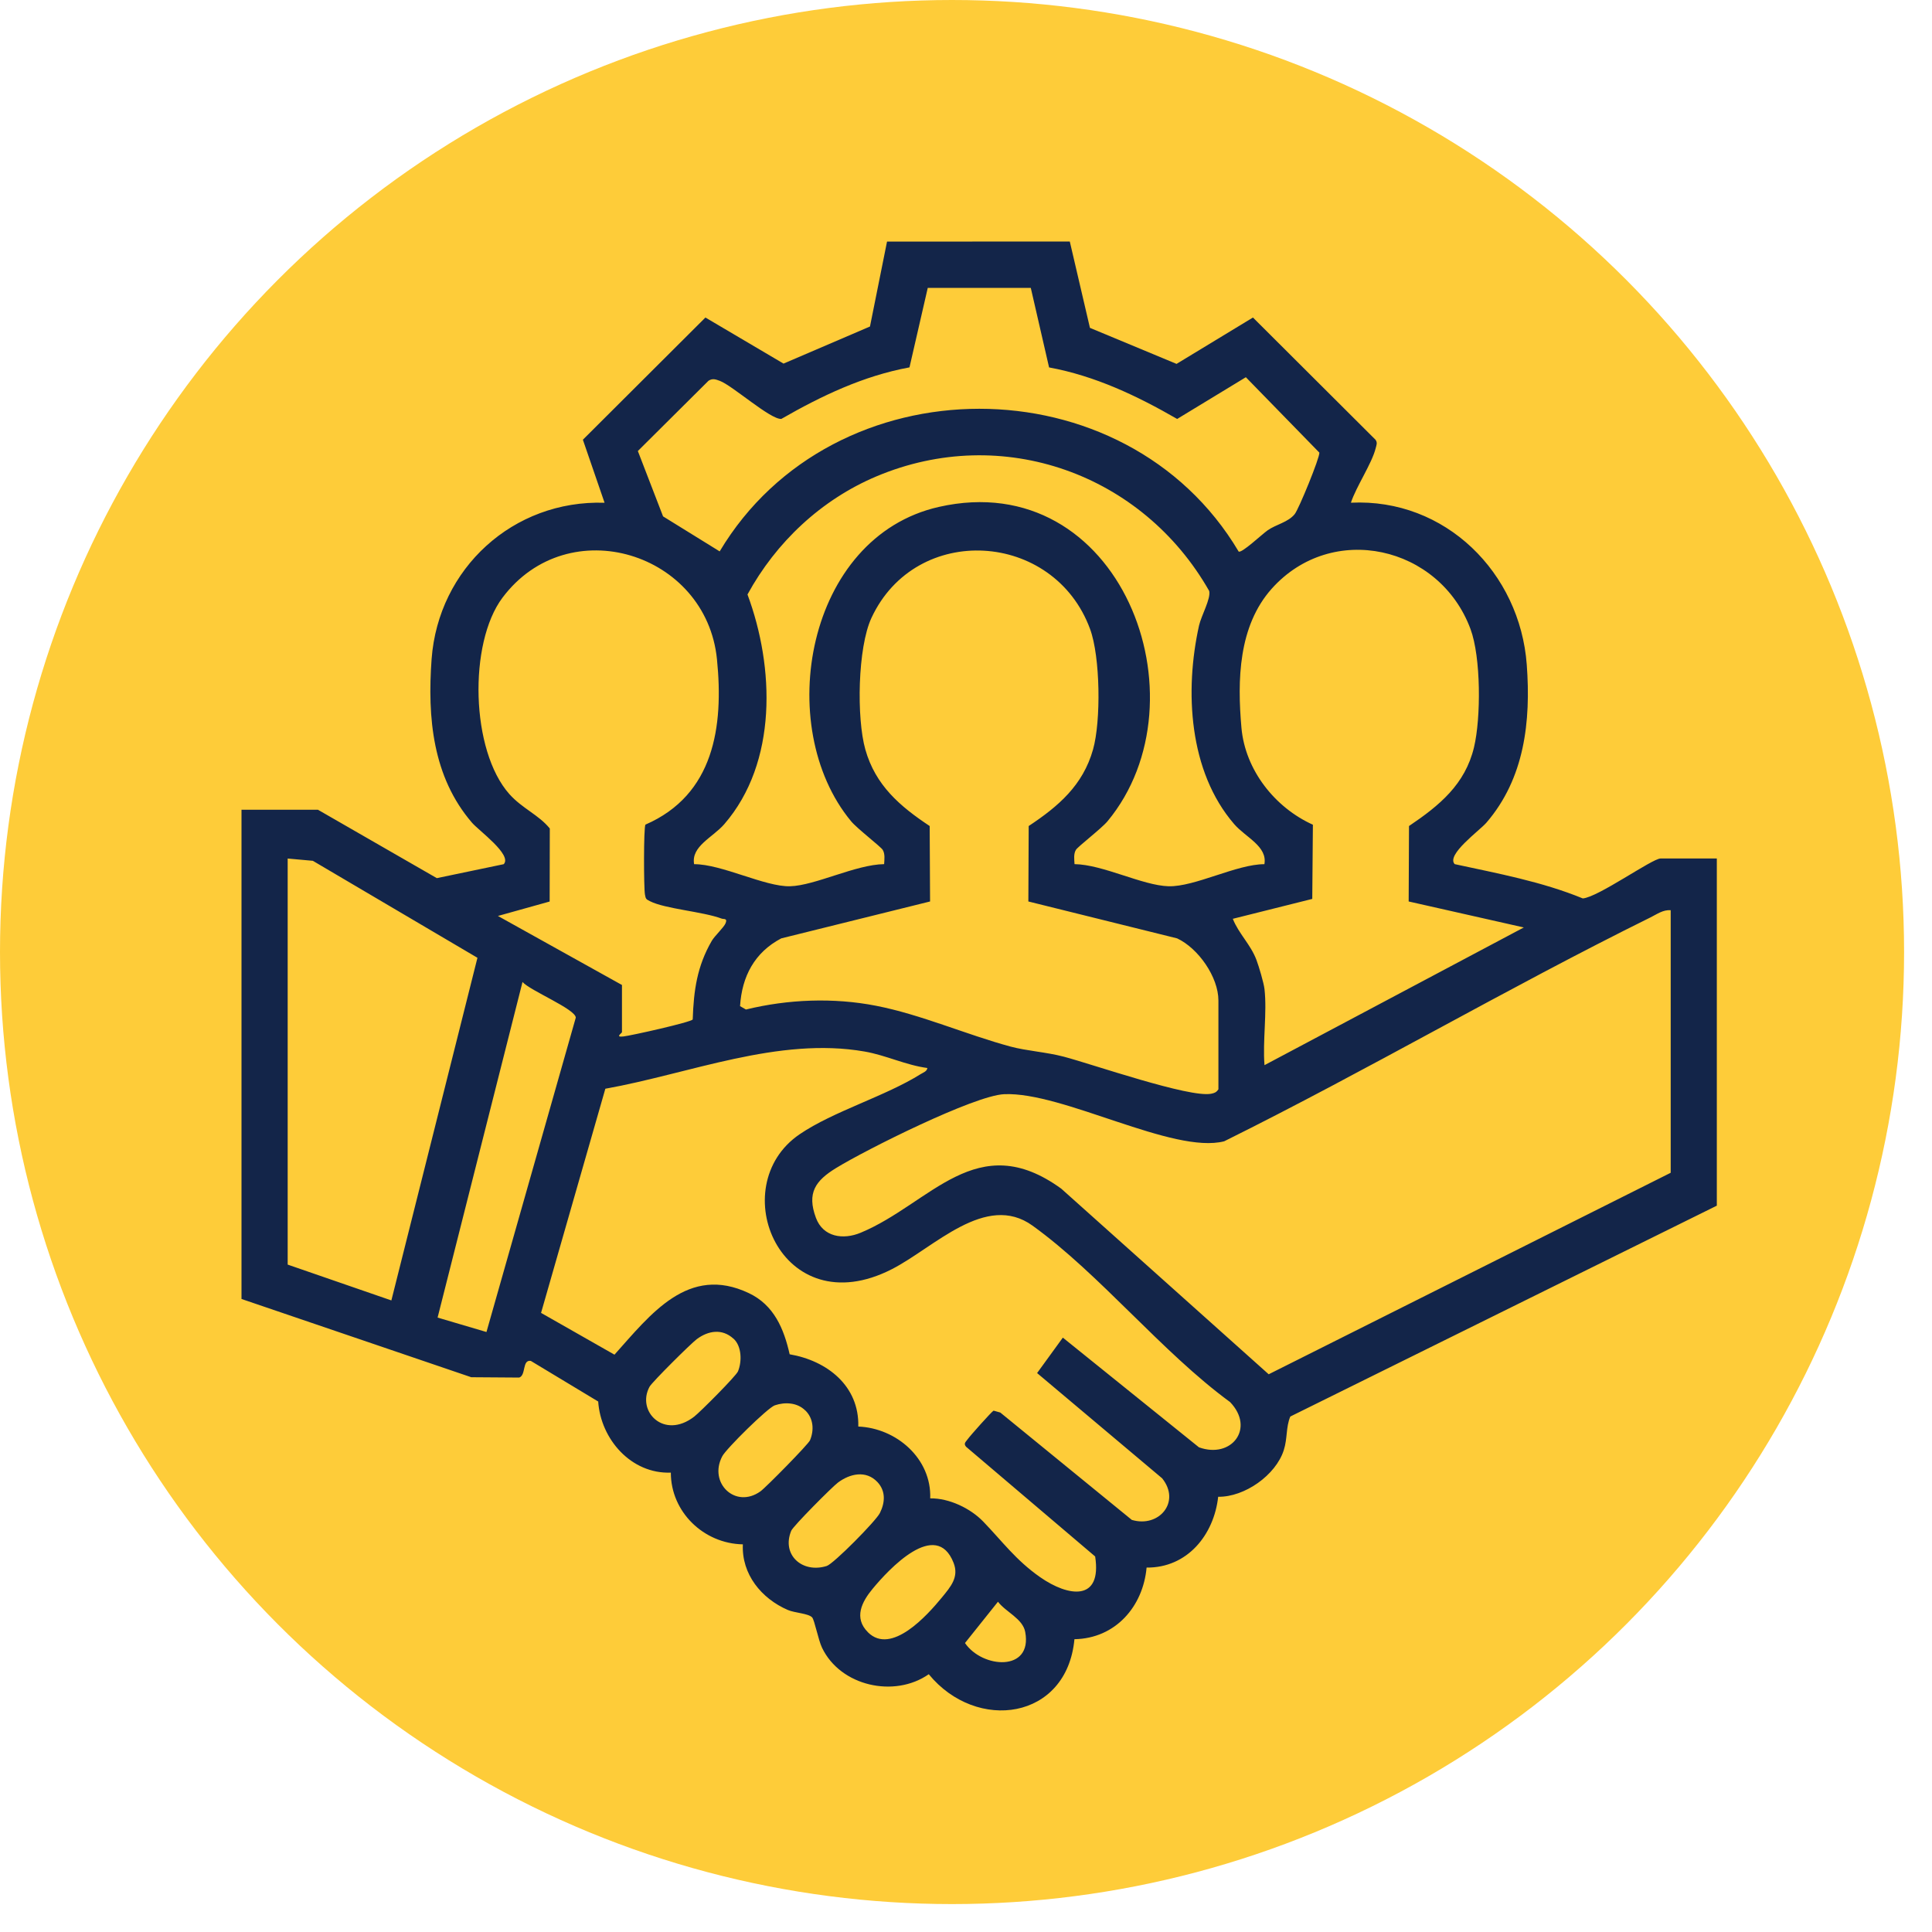 <svg xmlns="http://www.w3.org/2000/svg" width="40" height="40" viewBox="0 0 40 40" fill="none"><circle cx="19.711" cy="19.711" r="19.711" fill="#FECC39"></circle><path d="M6.583 16.765L9.044 18.181L10.429 17.892C10.611 17.699 9.914 17.198 9.773 17.034C8.956 16.086 8.847 14.855 8.936 13.644C9.075 11.77 10.623 10.348 12.517 10.409L12.068 9.104L14.605 6.574L16.222 7.528L18.012 6.76L18.365 5.002L22.149 5L22.566 6.788L24.359 7.534L25.941 6.574L28.478 9.104C28.524 9.166 28.497 9.217 28.482 9.28C28.402 9.6 28.08 10.071 27.969 10.408C29.926 10.313 31.47 11.86 31.61 13.762C31.697 14.938 31.564 16.116 30.774 17.033C30.633 17.197 29.935 17.697 30.118 17.891C31.01 18.084 31.926 18.254 32.77 18.601C33.088 18.576 34.208 17.774 34.381 17.774H35.545V24.962L26.714 29.328C26.621 29.552 26.658 29.779 26.579 30.025C26.413 30.542 25.768 30.997 25.221 30.989C25.134 31.776 24.584 32.463 23.739 32.455C23.666 33.262 23.094 33.923 22.245 33.938C22.09 35.61 20.22 35.872 19.229 34.663C18.518 35.159 17.4 34.911 17.019 34.114C16.942 33.954 16.863 33.538 16.814 33.486C16.734 33.403 16.457 33.395 16.312 33.333C15.765 33.097 15.351 32.593 15.38 31.974C14.566 31.959 13.888 31.3 13.889 30.489C13.067 30.52 12.437 29.796 12.385 29.017L10.99 28.176C10.807 28.147 10.895 28.47 10.75 28.521L9.757 28.514L5 26.894V16.765H6.581H6.583ZM21.34 5.961H19.208L18.83 7.606C17.875 7.782 17.009 8.195 16.177 8.673C15.953 8.691 15.159 7.978 14.902 7.885C14.818 7.854 14.752 7.828 14.668 7.884L13.206 9.338L13.728 10.691L14.9 11.416C17.25 7.482 23.303 7.475 25.645 11.419C25.707 11.46 26.129 11.06 26.246 10.979C26.422 10.856 26.668 10.814 26.805 10.645C26.89 10.541 27.326 9.474 27.316 9.371L25.794 7.81L24.372 8.674C23.541 8.195 22.674 7.783 21.72 7.607L21.342 5.963L21.34 5.961ZM26.178 17.892C26.244 17.521 25.792 17.339 25.553 17.063C24.611 15.974 24.524 14.303 24.825 12.95C24.871 12.747 25.074 12.39 25.035 12.235C23.659 9.815 20.758 8.761 18.145 9.863C17.001 10.346 16.067 11.226 15.476 12.308C16.035 13.811 16.102 15.784 14.996 17.063C14.757 17.339 14.304 17.521 14.371 17.892C14.943 17.89 15.839 18.363 16.358 18.349C16.877 18.335 17.716 17.899 18.305 17.891C18.31 17.796 18.327 17.681 18.276 17.596C18.235 17.528 17.745 17.154 17.62 17.002C16.001 15.046 16.69 11.116 19.438 10.495C23.195 9.645 25.018 14.482 22.931 17.002C22.805 17.154 22.315 17.528 22.275 17.596C22.225 17.68 22.241 17.794 22.247 17.891C22.834 17.899 23.651 18.333 24.193 18.349C24.736 18.364 25.608 17.89 26.18 17.892H26.178ZM12.877 20.39V21.37C12.877 21.389 12.725 21.48 12.906 21.459C13.071 21.44 14.299 21.166 14.342 21.107C14.362 20.505 14.432 20.005 14.736 19.48C14.8 19.371 14.987 19.203 15.023 19.113C15.065 19.007 14.987 19.035 14.942 19.019C14.549 18.872 13.767 18.818 13.454 18.657C13.374 18.617 13.369 18.609 13.353 18.52C13.328 18.392 13.324 17.135 13.363 17.073C14.782 16.456 14.985 15.046 14.844 13.649C14.623 11.441 11.769 10.554 10.403 12.375C9.696 13.318 9.745 15.543 10.547 16.442C10.815 16.741 11.153 16.87 11.383 17.153L11.38 18.665L10.309 18.964L12.873 20.391L12.877 20.39ZM25.226 22.557V20.715C25.226 20.229 24.81 19.633 24.371 19.428L21.291 18.664L21.298 17.102C21.913 16.694 22.42 16.261 22.63 15.518C22.797 14.928 22.781 13.6 22.569 13.024C21.821 10.989 18.966 10.81 18.043 12.792C17.756 13.407 17.732 14.87 17.916 15.518C18.126 16.261 18.633 16.694 19.248 17.102L19.256 18.664L16.175 19.428C15.622 19.718 15.36 20.217 15.322 20.831L15.444 20.901C16.315 20.688 17.256 20.651 18.136 20.823C19.064 21.003 20.006 21.421 20.925 21.669C21.257 21.758 21.662 21.782 22.027 21.878C22.622 22.035 24.621 22.731 25.074 22.645C25.141 22.632 25.185 22.616 25.223 22.556L25.226 22.557ZM26.18 20.479C26.235 20.97 26.14 21.551 26.18 22.053L31.549 19.202L29.165 18.664L29.172 17.102C29.8 16.678 30.334 16.242 30.518 15.471C30.663 14.863 30.663 13.61 30.445 13.023C29.807 11.303 27.578 10.79 26.328 12.19C25.639 12.964 25.615 14.08 25.703 15.071C25.782 15.944 26.394 16.719 27.182 17.075L27.169 18.611L25.524 19.023C25.647 19.333 25.891 19.551 26.013 19.873C26.063 20.006 26.166 20.351 26.18 20.479ZM5.956 17.775V26.182L8.103 26.924L9.885 19.83L6.477 17.822L5.956 17.775ZM34.592 18.845C34.432 18.832 34.306 18.927 34.173 18.993C31.198 20.463 28.322 22.153 25.346 23.629C24.288 23.901 22.002 22.6 20.79 22.654C20.169 22.681 17.919 23.808 17.31 24.183C16.884 24.444 16.701 24.698 16.893 25.214C17.041 25.613 17.456 25.674 17.82 25.522C19.269 24.919 20.222 23.34 21.972 24.61L26.267 28.453L34.59 24.281V18.846L34.592 18.845ZM10.072 27.577L11.921 21.069C11.916 20.892 10.976 20.511 10.818 20.331L9.06 27.279L10.072 27.578V27.577ZM19.201 22.112C18.755 22.053 18.344 21.848 17.902 21.771C16.118 21.459 14.276 22.23 12.533 22.541L11.202 27.182L12.722 28.047C13.47 27.212 14.249 26.177 15.504 26.773C16.026 27.02 16.23 27.512 16.349 28.039C17.125 28.172 17.791 28.693 17.77 29.535C18.561 29.567 19.289 30.2 19.259 31.022C19.649 31.016 20.091 31.227 20.357 31.503C20.752 31.912 21.03 32.3 21.531 32.651C22.127 33.068 22.818 33.157 22.674 32.225L20.001 29.953C19.944 29.884 19.995 29.854 20.032 29.801C20.084 29.727 20.531 29.225 20.571 29.206L20.71 29.245L23.433 31.468C23.994 31.636 24.454 31.096 24.061 30.607L21.472 28.428L22.005 27.694L24.823 29.965C25.496 30.209 25.99 29.572 25.467 29.028C24.053 27.993 22.772 26.381 21.378 25.376C20.411 24.679 19.343 25.828 18.465 26.277C16.168 27.451 14.974 24.561 16.555 23.484C17.255 23.007 18.325 22.7 19.062 22.238C19.115 22.205 19.195 22.181 19.2 22.109L19.201 22.112ZM15.184 27.715C14.951 27.502 14.664 27.549 14.427 27.725C14.305 27.815 13.501 28.614 13.448 28.711C13.172 29.219 13.746 29.812 14.371 29.331C14.494 29.237 15.239 28.489 15.279 28.393C15.364 28.188 15.357 27.87 15.186 27.715H15.184ZM16.673 29.203C16.509 29.038 16.254 29.023 16.041 29.096C15.893 29.147 15.036 29.993 14.954 30.15C14.662 30.701 15.226 31.247 15.744 30.877C15.857 30.796 16.735 29.904 16.77 29.82C16.859 29.607 16.841 29.367 16.675 29.203H16.673ZM18.167 30.685C17.928 30.431 17.592 30.513 17.349 30.695C17.227 30.786 16.42 31.598 16.382 31.692C16.175 32.189 16.609 32.581 17.116 32.422C17.258 32.378 18.14 31.486 18.218 31.324C18.325 31.108 18.341 30.872 18.167 30.685ZM17.969 33.794C18.454 34.277 19.2 33.441 19.501 33.074C19.681 32.853 19.859 32.654 19.743 32.357C19.381 31.432 18.395 32.496 18.067 32.894C17.844 33.162 17.67 33.496 17.97 33.794H17.969ZM20.662 33.162L19.979 34.017C20.338 34.544 21.381 34.62 21.226 33.788C21.175 33.511 20.822 33.375 20.662 33.162Z" fill="#132549"></path></svg>